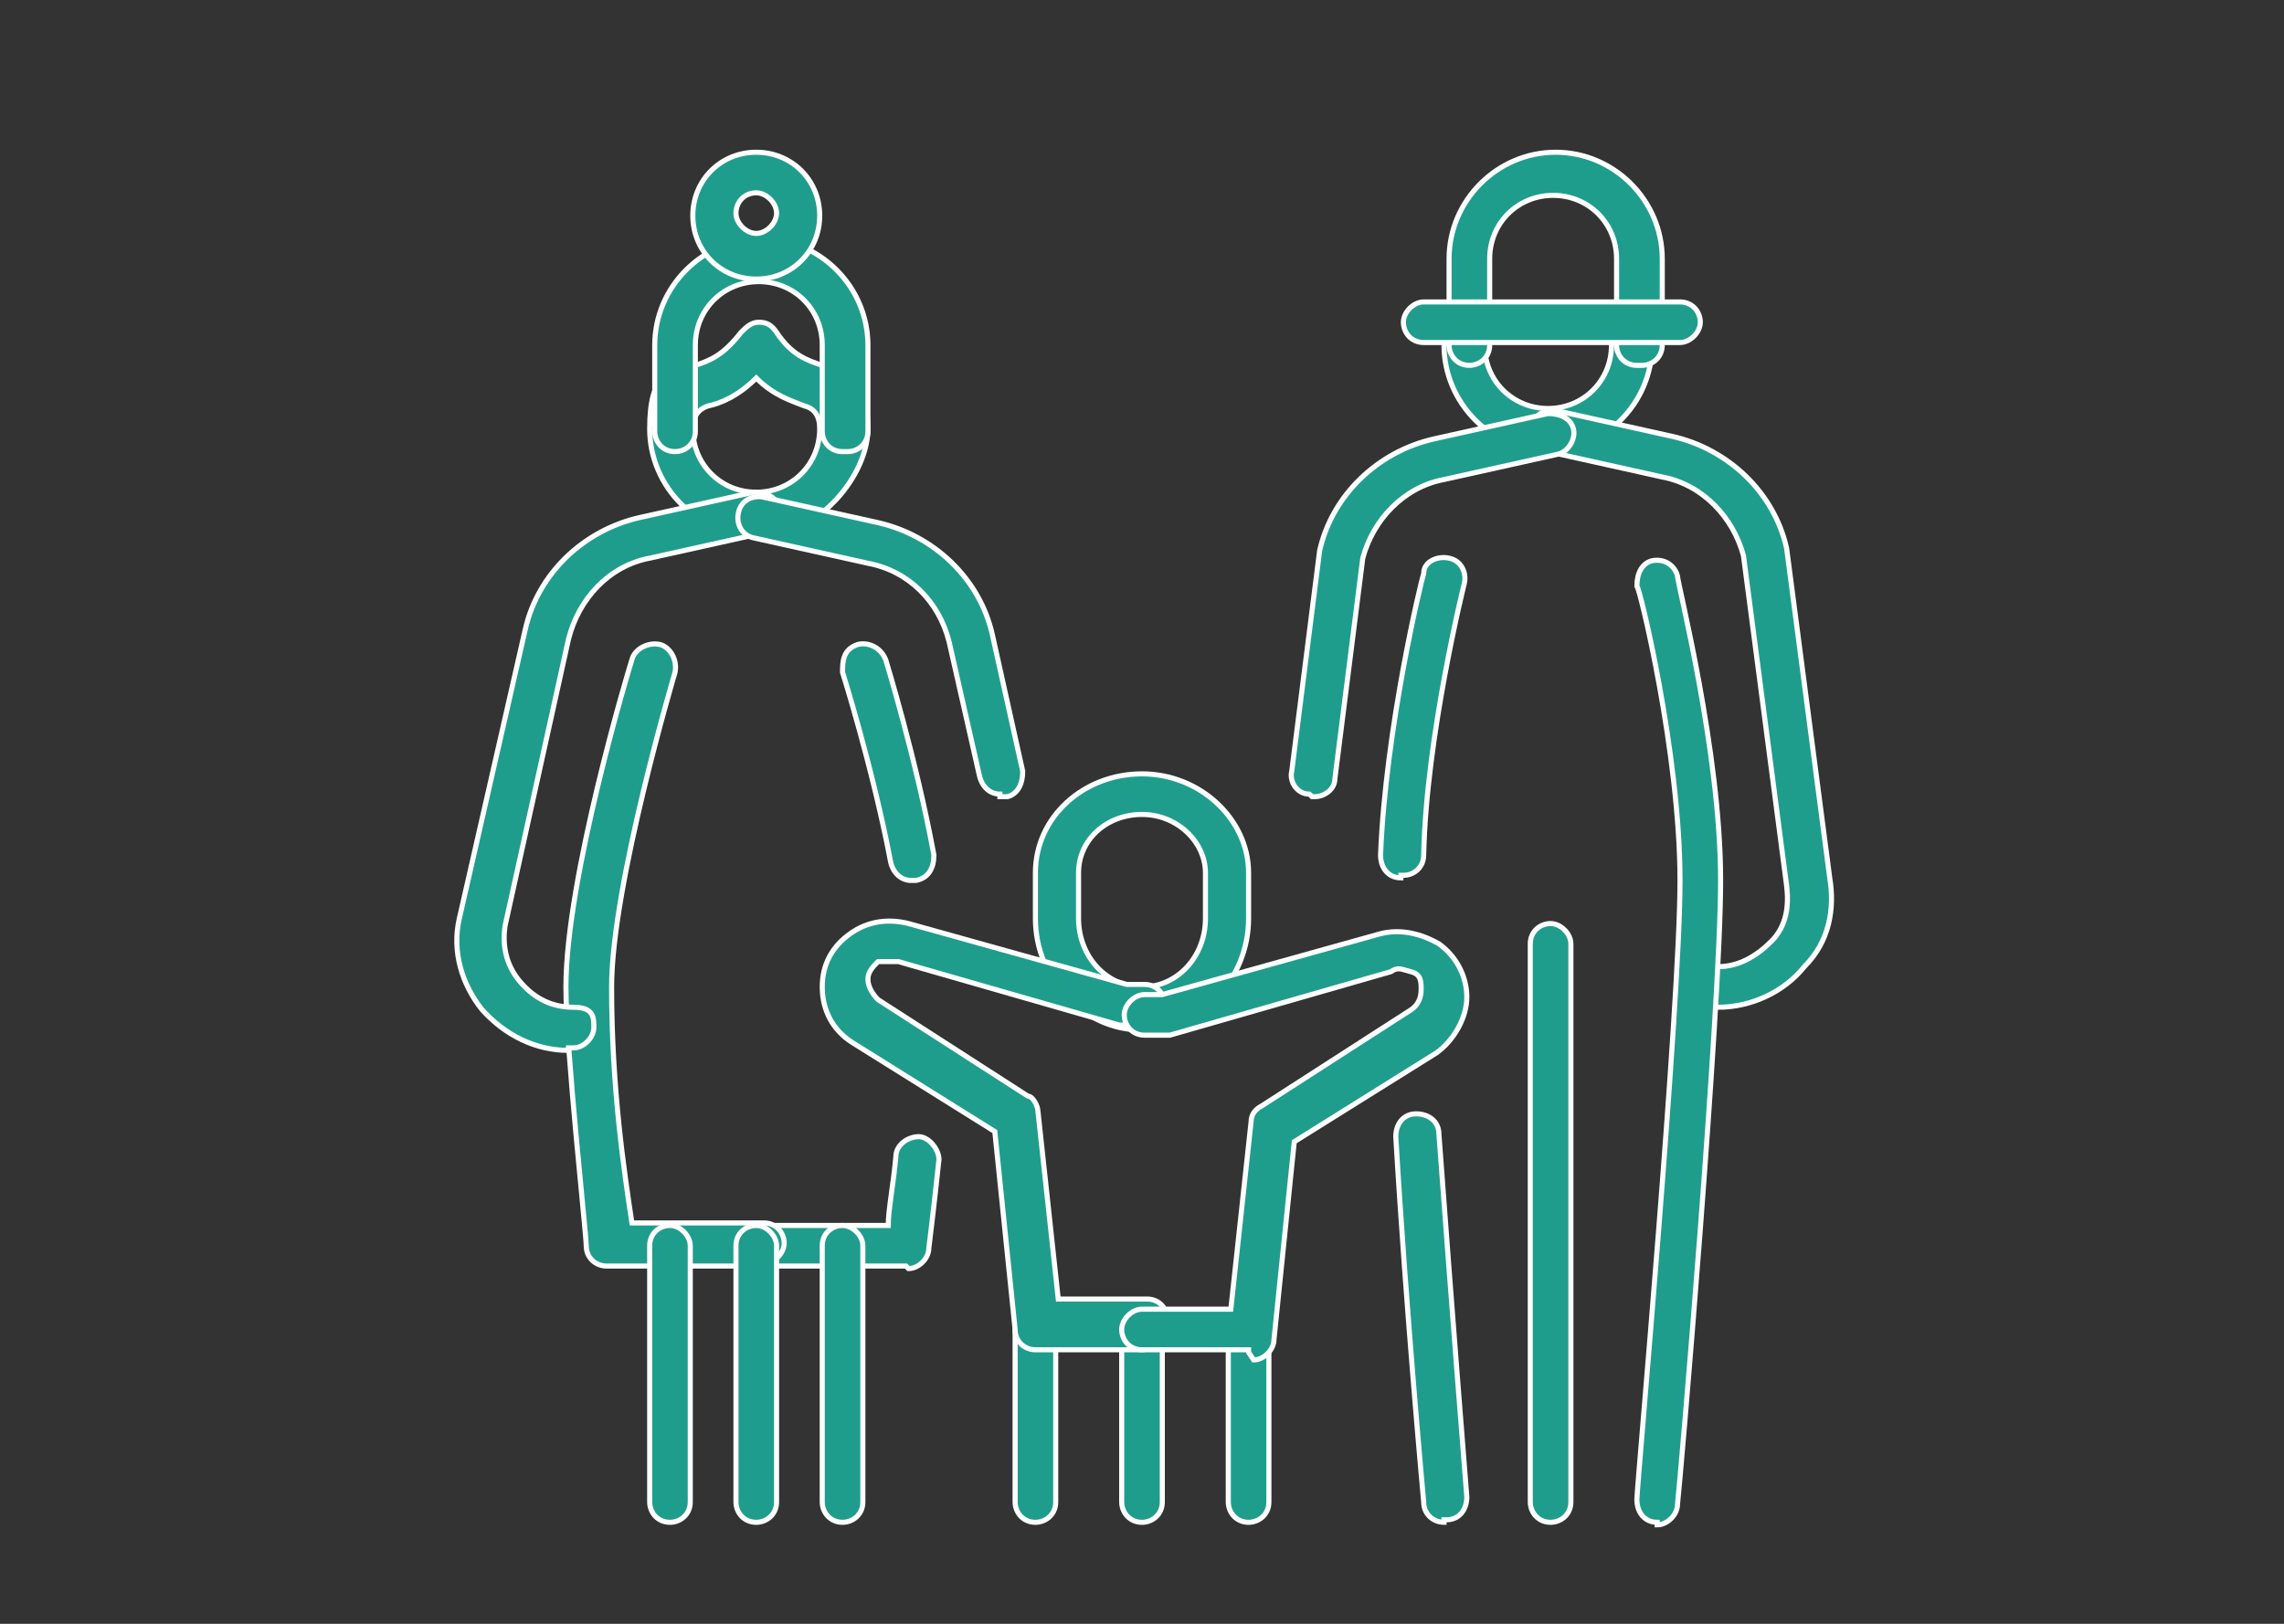 <?xml version="1.0" encoding="UTF-8"?>
<svg id="_レイヤー_1" xmlns="http://www.w3.org/2000/svg" version="1.1" viewBox="0 0 90 64">
  <rect x="0" y="0" width="90" height="64" fill="#333333" stroke="none"/>
  <!-- Generator: Adobe Illustrator 29.1.0, SVG Export Plug-In . SVG Version: 2.1.0 Build 142)  -->
  <defs>
    <style>
      .st0 {
        fill: #1f9d8c;
        stroke: #fff;
        stroke-miterlimit: 10;
        stroke-width: .2px;
      }
    </style>
  </defs>
  <g id="grandparenting">
    <g>
      <g>
        <path class="st0" d="M35.9,34.7c-.4,0-.7-.3-.8-.7-.7-3.7-1.9-7.5-1.9-7.5,0-.4,0-.9.6-1.1.4-.1.9.1,1.1.6,0,0,1.2,3.9,1.9,7.7,0,.5-.2.9-.7,1h-.2Z"/>
        <path class="st0" d="M35.7,49.9h-5.9c-.5,0-.8-.4-.8-.8s.4-.8.8-.8h5.2c0-.6.2-1.6.3-2.7,0-.5.5-.8.9-.8s.8.5.8.9c-.2,1.9-.4,3.5-.4,3.5,0,.4-.4.8-.8.8h0Z"/>
      </g>
      <path class="st0" d="M29.8,49.9h-5.9c-.4,0-.8-.3-.8-.8s-.8-7.7-.8-10.2c0-4.3,2.5-12.6,2.6-12.9.1-.4.6-.7,1.1-.6.4.1.7.6.6,1.1,0,0-2.5,8.4-2.5,12.4s.5,7.3.8,9.3h5.2c.5,0,.8.4.8.8s-.4.8-.8.8h-.3Z"/>
      <path class="st0" d="M29.8,21.1c-2.3,0-4.2-1.9-4.2-4.2s.8-2.2,1.8-2.5c.6-.2,1.1-.4,1.8-1.3.2-.2.4-.4.7-.4h0c.3,0,.5.1.7.4.6.9,1.2,1.1,1.8,1.3.9.3,1.8.7,1.8,2.5s-1.9,4.2-4.2,4.2h-.2ZM29.8,14.9c-.7.7-1.4,1-1.9,1.1q-.6.2-.6.9c0,1.4,1.1,2.5,2.5,2.5s2.5-1.1,2.5-2.5h0c0-.5-.2-.8-.6-.9-.5-.2-1.2-.4-1.9-1.1Z"/>
      <path class="st0" d="M33.2,17.8c-.5,0-.8-.4-.8-.8v-3.4c0-1.4-1.1-2.5-2.5-2.5s-2.5,1.1-2.5,2.5v3.4c0,.5-.4.8-.8.8h0c-.5,0-.8-.4-.8-.8v-3.4c0-2.3,1.9-4.2,4.2-4.2s4.2,1.9,4.2,4.2v3.4c0,.5-.4.8-.8.8h-.2Z"/>
      <path class="st0" d="M29.8,11c-1.4,0-2.5-1.1-2.5-2.5s1.1-2.5,2.5-2.5,2.5,1.1,2.5,2.5-1.1,2.5-2.5,2.5ZM29.8,7.6c-.5,0-.8.4-.8.8s.4.8.8.8.8-.4.8-.8-.4-.8-.8-.8Z"/>
      <path class="st0" d="M29.8,60c-.5,0-.8-.4-.8-.8v-10.1c0-.5.4-.8.8-.8s.8.4.8.8v10.1c0,.5-.4.8-.8.8Z"/>
      <path class="st0" d="M33.2,60c-.5,0-.8-.4-.8-.8v-10.1c0-.5.4-.8.8-.8s.8.4.8.8v10.1c0,.5-.4.8-.8.8Z"/>
      <path class="st0" d="M26.4,60c-.5,0-.8-.4-.8-.8v-10.1c0-.5.4-.8.8-.8s.8.4.8.8v10.1c0,.5-.4.8-.8.8Z"/>
      <path class="st0" d="M22.4,41.4c-1.3,0-2.5-.6-3.4-1.6-.8-1-1.2-2.3-.9-3.6l2.6-11.4c.5-2.2,2.3-3.9,4.5-4.4l4.5-1c.5,0,.9.2,1,.6s-.2.9-.6,1l-4.5,1c-1.6.3-2.8,1.6-3.2,3.2l-2.5,11.3c-.1.7,0,1.5.6,2.2s1.3,1,2.1,1,.8.4.8.8-.4.8-.8.8h-.2Z"/>
      <path class="st0" d="M39.4,31.3c-.4,0-.7-.3-.8-.7l-1.2-5.3c-.4-1.6-1.6-2.8-3.2-3.1l-4.5-1c-.5-.1-.7-.6-.6-1,.1-.5.6-.7,1-.6l4.5,1c2.2.5,4,2.2,4.5,4.4l1.2,5.4c0,.5-.2.9-.6,1h-.3Z"/>
    </g>
    <g>
      <path class="st0" d="M61.1,17.8c-2.3,0-4.2-1.9-4.2-4.2s.4-.8.8-.8.8.4.8.8c0,1.4,1.1,2.5,2.5,2.5s2.5-1.1,2.5-2.5.4-.8.8-.8.8.4.8.8c0,2.3-1.9,4.2-4.2,4.2h.2Z"/>
      <path class="st0" d="M64.5,14.4h0c-.5,0-.8-.4-.8-.8v-3.4c0-1.4-1.1-2.5-2.5-2.5s-2.5,1.1-2.5,2.5v3.4c0,.5-.4.8-.8.8h0c-.5,0-.8-.4-.8-.8v-3.4c0-2.3,1.9-4.2,4.2-4.2s4.2,1.9,4.2,4.2v3.4c0,.5-.4.8-.8.8h-.2Z"/>
      <path class="st0" d="M56.9,60c-.4,0-.8-.3-.8-.8,0,0-.7-7.6-1.1-14.4,0-.5.3-.9.8-.9s.9.3.9.8c.5,6.8,1.1,14.3,1.1,14.3,0,.5-.3.9-.8.9h-.1Z"/>
      <path class="st0" d="M55.2,34.6h0c-.5,0-.8-.4-.8-.9.2-5,1.6-10.8,1.7-11.1,0-.5.6-.7,1-.6.5.1.7.6.6,1,0,0-1.5,6-1.6,10.7,0,.5-.4.8-.8.8h-.1Z"/>
      <path class="st0" d="M61.1,60c-.5,0-.8-.4-.8-.8v-22c0-.5.4-.8.8-.8s.8.4.8.8v22c0,.5-.4.8-.8.8Z"/>
      <path class="st0" d="M66.2,13.5h-10.1c-.5,0-.8-.4-.8-.8s.4-.8.8-.8h10.1c.5,0,.8.4.8.8s-.4.8-.8.8Z"/>
      <path class="st0" d="M67.7,39.7c-.5,0-.8-.4-.8-.8s.4-.8.8-.8c.8,0,1.5-.4,2.1-1s.7-1.4.6-2.2l-1.7-13c-.4-1.5-1.6-2.8-3.2-3.1l-4.5-1c-.5-.1-.7-.6-.6-1,0-.5.6-.7,1-.6l4.5,1c2.2.5,4,2.2,4.5,4.4h0l1.7,13c.2,1.2,0,2.5-1,3.5-.8,1-2.1,1.6-3.4,1.6Z"/>
      <path class="st0" d="M51.6,31.3h0c-.5,0-.8-.5-.7-.9l1.1-8.7h0c.5-2.2,2.3-3.9,4.5-4.4l4.5-1c.5,0,.9.2,1,.6s-.2.9-.6,1l-4.5,1c-1.6.3-2.8,1.6-3.2,3.1l-1.1,8.7c0,.4-.4.7-.8.7h-.1Z"/>
      <path class="st0" d="M65.3,60h0c-.5,0-.8-.4-.8-.9s1.7-19.4,1.7-24.4-1.6-11.6-1.7-11.6c0-.5.2-.9.6-1,.5-.1.9.2,1,.6,0,.3,1.7,6.9,1.7,12s-1.6,23.8-1.7,24.6c0,.4-.4.8-.8.8h0Z"/>
    </g>
    <g>
      <path class="st0" d="M49.2,60c-.5,0-.8-.4-.8-.8v-6.8c0-.5.4-.8.8-.8s.8.4.8.8v6.8c0,.5-.4.8-.8.8Z"/>
      <path class="st0" d="M45,60c-.5,0-.8-.4-.8-.8v-6.8c0-.5.4-.8.8-.8s.8.4.8.8v6.8c0,.5-.4.8-.8.8Z"/>
      <path class="st0" d="M40.8,60c-.5,0-.8-.4-.8-.8v-6.8c0-.5.4-.8.8-.8s.8.4.8.8v6.8c0,.5-.4.8-.8.8Z"/>
      <path class="st0" d="M45,40.6c-2.3,0-4.2-2-4.2-4.4v-1.8c0-2.2,1.9-3.9,4.2-3.9s4.2,1.8,4.2,3.9v1.8c0,2.4-1.9,4.4-4.2,4.4ZM45,32.1c-1.4,0-2.5,1-2.5,2.3v1.8c0,1.5,1.1,2.7,2.5,2.7s2.5-1.2,2.5-2.7v-1.8c0-1.2-1.1-2.3-2.5-2.3Z"/>
      <path class="st0" d="M45,53.2h-4.2c-.4,0-.8-.3-.8-.8l-.8-7.8-5.6-3.5c-.8-.5-1.2-1.3-1.2-2.2s.4-1.6,1.1-2.1c.7-.5,1.5-.6,2.3-.4l8.6,2.4h.7c.5,0,.8.4.8.8s-.4.8-.8.8h-1l-8.7-2.5c-.3,0-.6,0-.8,0-.2.2-.4.4-.4.7s.2.6.4.8l5.9,3.8c.2,0,.4.4.4.6l.8,7.4h3.5c.5,0,.8.4.8.8s-.4.8-.8.8l-.2.3Z"/>
      <path class="st0" d="M49.2,53.2h-4.2c-.5,0-.8-.4-.8-.8s.4-.8.8-.8h3.5l.8-7.4c0-.3.2-.5.4-.6l5.9-3.8c.3-.2.4-.5.4-.8s0-.6-.4-.7-.5-.2-.8,0l-8.7,2.5h-1c-.5,0-.8-.4-.8-.8s.4-.8.8-.8h.7l8.6-2.4c.8-.2,1.6,0,2.3.4.7.5,1.1,1.3,1.1,2.1s-.5,1.7-1.2,2.2l-5.6,3.5-.8,7.8c0,.4-.4.8-.8.8l-.2-.3Z"/>
    </g>
  </g>
</svg>